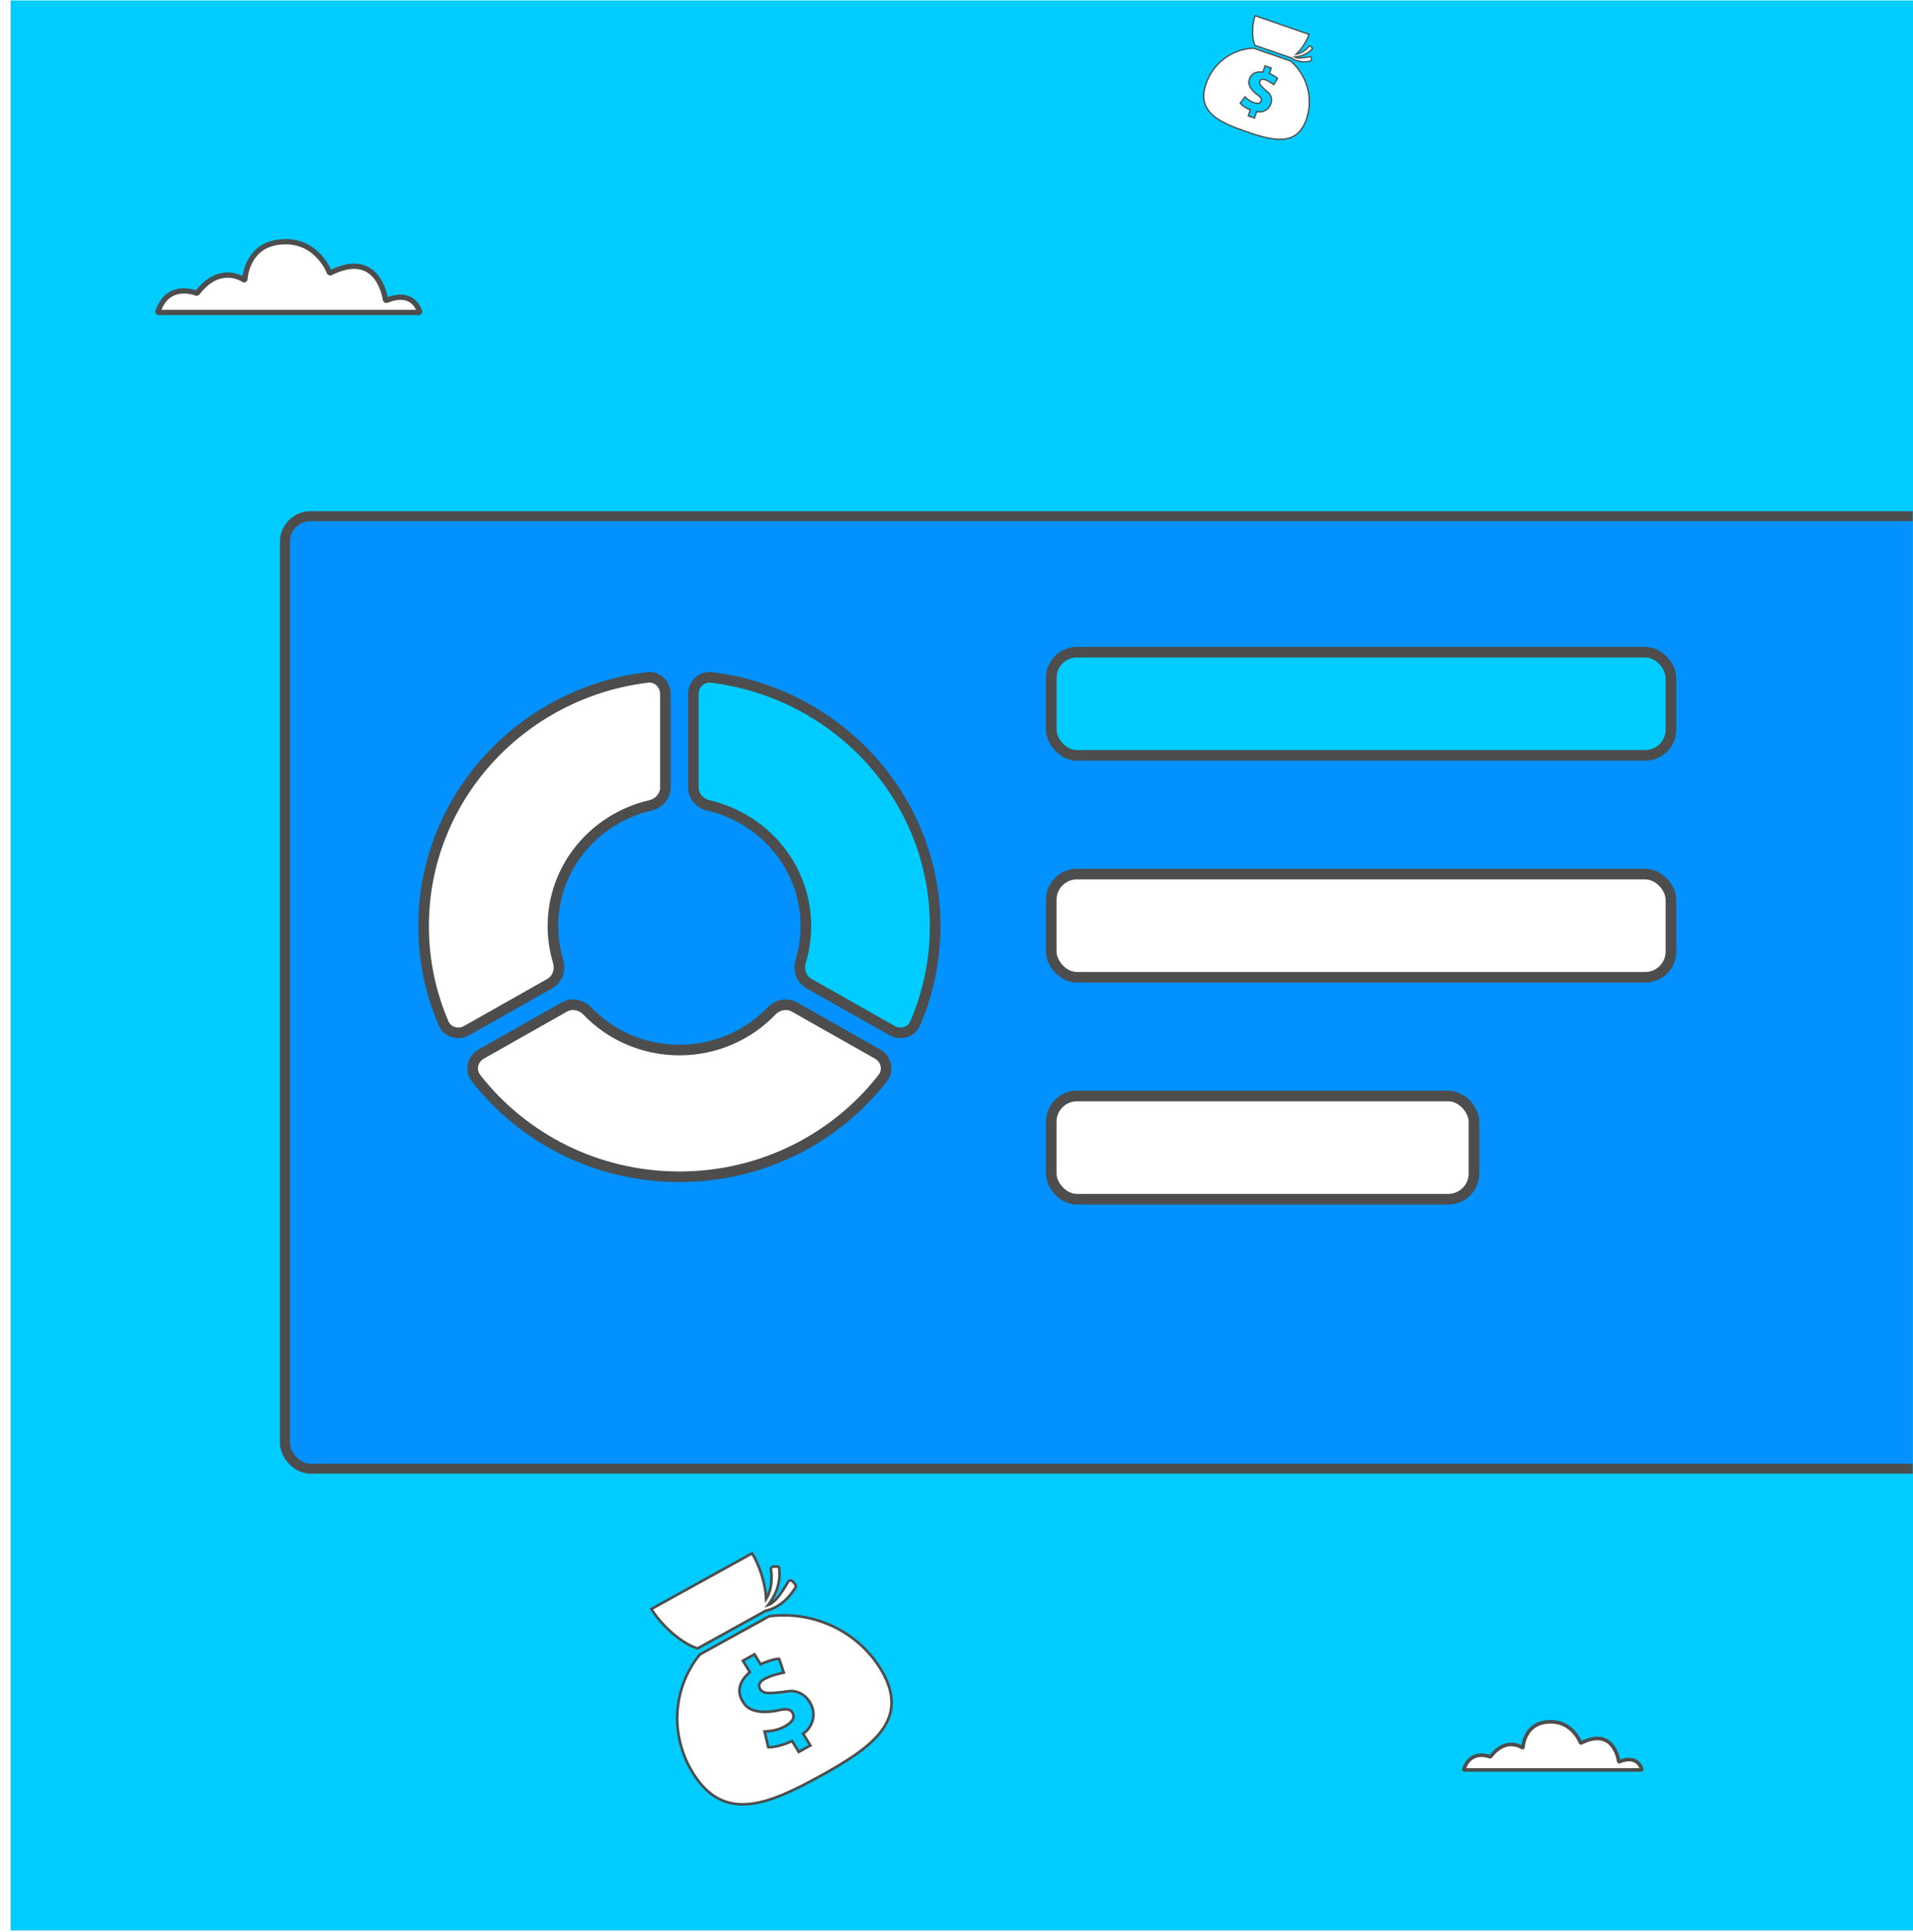 <svg width="724" height="731" viewBox="0 0 716 731" fill="none" xmlns="http://www.w3.org/2000/svg">
<rect y="0.164" width="720.132" height="730.199" fill="#00CCFF"/>
<mask id="mask0_2427_6780" style="mask-type:alpha" maskUnits="userSpaceOnUse" x="-1" y="0" width="722" height="731">
<rect x="-0.131" width="720.132" height="730.199" fill="#FFD521"/>
</mask>
<g mask="url(#mask0_2427_6780)">
<g filter="url(#filter0_d_2427_6780)">
<rect x="96.768" y="184.697" width="676.161" height="360.371" rx="9.72" fill="#0291FF"/>
<rect x="96.768" y="184.697" width="676.161" height="360.371" rx="9.72" stroke="#4D4D4D" stroke-width="3.779"/>
</g>
<g filter="url(#filter1_d_2427_6780)">
<path d="M148.828 339.138C148.828 352.191 151.515 364.616 156.382 375.926C157.834 379.298 161.912 380.496 165.107 378.69L196.639 360.859C199.553 359.211 200.681 355.623 199.715 352.417C198.446 348.207 197.769 343.749 197.769 339.138C197.769 316.965 213.484 298.382 234.594 293.499C237.818 292.754 240.329 290.022 240.329 286.713V251.289C240.329 247.577 237.206 244.603 233.52 245.053C185.77 250.882 148.828 290.781 148.828 339.138Z" fill="white"/>
<path d="M148.828 339.138C148.828 352.191 151.515 364.616 156.382 375.926C157.834 379.298 161.912 380.496 165.107 378.69L196.639 360.859C199.553 359.211 200.681 355.623 199.715 352.417C198.446 348.207 197.769 343.749 197.769 339.138C197.769 316.965 213.484 298.382 234.594 293.499C237.818 292.754 240.329 290.022 240.329 286.713V251.289C240.329 247.577 237.206 244.603 233.52 245.053C185.77 250.882 148.828 290.781 148.828 339.138Z" stroke="#4D4D4D" stroke-width="4.011"/>
</g>
<g filter="url(#filter2_d_2427_6780)">
<path d="M289.136 369.735C286.303 368.132 282.754 368.917 280.501 371.265C271.773 380.361 259.38 386.033 245.627 386.033C231.883 386.033 219.492 380.361 210.765 371.265C208.511 368.917 204.962 368.132 202.129 369.735L170.638 387.547C167.36 389.402 166.334 393.665 168.648 396.636C186.325 419.335 214.232 433.978 245.627 433.978C277.021 433.978 304.928 419.335 322.614 396.637C324.93 393.665 323.904 389.401 320.625 387.546L289.136 369.735Z" fill="white"/>
<path d="M289.136 369.735C286.303 368.132 282.754 368.917 280.501 371.265C271.773 380.361 259.38 386.033 245.627 386.033C231.883 386.033 219.492 380.361 210.765 371.265C208.511 368.917 204.962 368.132 202.129 369.735L170.638 387.547C167.36 389.402 166.334 393.665 168.648 396.636C186.325 419.335 214.232 433.978 245.627 433.978C277.021 433.978 304.928 419.335 322.614 396.637C324.93 393.665 323.904 389.401 320.625 387.546L289.136 369.735Z" stroke="#4D4D4D" stroke-width="4.011"/>
</g>
<g filter="url(#filter3_d_2427_6780)">
<path d="M257.733 245.053C254.048 244.603 250.924 247.577 250.924 251.289V286.713C250.924 290.022 253.436 292.754 256.66 293.499C277.781 298.38 293.496 316.964 293.496 339.138C293.496 343.749 292.819 348.207 291.55 352.417C290.584 355.623 291.712 359.211 294.626 360.859L326.15 378.691C329.344 380.497 333.421 379.301 334.873 375.932C339.75 364.62 342.438 352.193 342.438 339.138C342.438 290.781 305.485 250.882 257.733 245.053Z" fill="#00CCFF"/>
<path d="M257.733 245.053C254.048 244.603 250.924 247.577 250.924 251.289V286.713C250.924 290.022 253.436 292.754 256.66 293.499C277.781 298.38 293.496 316.964 293.496 339.138C293.496 343.749 292.819 348.207 291.55 352.417C290.584 355.623 291.712 359.211 294.626 360.859L326.15 378.691C329.344 380.497 333.421 379.301 334.873 375.932C339.75 364.62 342.438 352.193 342.438 339.138C342.438 290.781 305.485 250.882 257.733 245.053Z" stroke="#4D4D4D" stroke-width="4.011"/>
</g>
<g filter="url(#filter4_d_2427_6780)">
<rect x="390.614" y="241.885" width="234.536" height="39.032" rx="9.72" fill="#00CCFF"/>
<rect x="390.614" y="241.885" width="234.536" height="39.032" rx="9.72" stroke="#4D4D4D" stroke-width="4.011"/>
</g>
<g filter="url(#filter5_d_2427_6780)">
<rect x="390.614" y="325.85" width="234.536" height="39.032" rx="9.72" fill="white"/>
<rect x="390.614" y="325.85" width="234.536" height="39.032" rx="9.72" stroke="#4D4D4D" stroke-width="4.011"/>
</g>
<g filter="url(#filter6_d_2427_6780)">
<rect x="390.614" y="409.816" width="159.982" height="39.032" rx="9.72" fill="white"/>
<rect x="390.614" y="409.816" width="159.982" height="39.032" rx="9.72" stroke="#4D4D4D" stroke-width="4.011"/>
</g>
<path d="M294.323 598.407C291.508 603.122 289.38 606.241 286.738 607.209C288.67 604.691 291.786 599.838 290.846 593.053C290.772 592.544 289.129 592.669 288.602 592.729C288.074 592.788 287.706 593.253 287.78 593.763C288.52 599.006 287.364 602.601 285.973 604.936C285.699 599.145 283.43 592.225 280.651 587.674L261.959 598.006L242.514 608.754C246.1 614.627 253.714 621.752 260.011 623.663L285.599 609.52C285.599 609.52 285.585 609.498 285.607 609.486C286.813 609.225 288.244 608.753 289.774 607.907C292.235 606.547 294.925 604.249 297.224 600.34C297.49 599.903 296.143 598.328 295.661 598.073C295.179 597.818 294.577 597.948 294.323 598.407Z" fill="white" stroke="#4D4D4D" stroke-width="1.001"/>
<path d="M287.064 611.5L286.887 611.598L261.039 625.86L260.84 625.97C250.836 638.315 249.206 656 258.168 670.658C269.904 689.854 286.848 682.74 306.478 671.909C326.107 661.077 341.02 650.642 329.27 631.424C320.308 616.766 303.33 609.349 287.064 611.5ZM302.953 644.871C305.143 649.326 303.032 653.888 299.95 655.937L302.693 660.377L298.297 662.803L295.787 658.699C295.787 658.699 290.632 661.195 286.763 661.036L285.361 655.101C285.361 655.101 287.975 655.052 290.563 654.234C293.129 653.428 297.06 651.114 296.247 648.716C295.466 646.418 293.62 646.362 290.286 647.127C286.953 647.892 280.62 648.366 277.892 644.876C274.921 641.085 274.883 636.894 279.785 632.622L277.156 628.322L281.552 625.896L283.849 629.653C283.849 629.653 288.569 627.513 290.894 627.624L292.643 632.816C292.643 632.816 287.552 633.766 284.763 635.567C281.973 637.367 283.539 640.366 286.388 640.507C289.737 640.692 294.034 639.802 295.525 639.764C297.082 639.834 300.778 640.437 302.953 644.871Z" fill="white" stroke="#4D4D4D" stroke-width="1.001"/>
<path d="M550.204 669.63H617.186C617.323 669.63 617.391 669.493 617.391 669.425C617.05 668.336 615.28 663.912 608.882 666.498C608.746 666.566 608.677 666.498 608.609 666.362C608.337 664.66 606.159 653.565 594.451 659.419C594.383 659.487 594.246 659.419 594.178 659.351C593.702 658.126 590.298 650.774 581.857 651.455C573.553 651.999 572.532 659.487 572.395 661.053C572.395 661.189 572.259 661.257 572.123 661.189C570.898 660.44 565.452 657.649 560.143 664.592C560.075 664.66 560.006 664.66 559.938 664.66C558.985 664.32 552.451 662.074 550 669.425C550 669.493 550.068 669.63 550.204 669.63Z" fill="white" stroke="#4D4D4D" stroke-width="1.361"/>
<path d="M56.078 118.219H154.496C154.696 118.219 154.796 118.019 154.796 117.919C154.296 116.319 151.696 109.818 142.294 113.619C142.094 113.719 141.994 113.619 141.894 113.418C141.494 110.918 138.293 94.615 121.09 103.217C120.99 103.317 120.79 103.217 120.69 103.117C119.99 101.316 114.989 90.514 102.587 91.514C90.385 92.315 88.884 103.317 88.684 105.617C88.684 105.817 88.484 105.917 88.284 105.817C86.484 104.717 78.483 100.616 70.681 110.818C70.581 110.918 70.481 110.918 70.381 110.918C68.981 110.418 59.379 107.117 55.778 117.919C55.778 118.019 55.878 118.219 56.078 118.219Z" fill="white" stroke="#4D4D4D" stroke-width="2"/>
<path d="M491.743 21.47C489.026 21.975 487.143 22.211 485.916 21.562C487.506 21.449 490.373 21.009 492.665 18.461C492.836 18.268 492.256 17.709 492.062 17.536C491.868 17.363 491.571 17.38 491.4 17.573C489.633 19.547 487.882 20.293 486.538 20.544C488.665 18.562 490.579 15.485 491.42 12.992L481.407 9.528L470.991 5.925C469.906 9.142 469.646 14.236 470.956 17.155L484.662 21.897C484.662 21.897 484.666 21.885 484.678 21.889C485.168 22.244 485.813 22.613 486.633 22.897C487.951 23.353 489.702 23.587 491.943 23.156C492.197 23.112 492.363 22.108 492.305 21.849C492.246 21.591 492.001 21.413 491.743 21.47Z" fill="white" stroke="#4D4D4D" stroke-width="0.495"/>
<path d="M484.431 23.074L484.335 23.041L470.5 18.247L470.393 18.21C462.427 18.571 455.129 23.721 452.423 31.751C448.878 42.267 457.092 46.136 467.599 49.777C478.106 53.417 486.933 55.467 490.481 44.939C493.187 36.909 490.525 28.308 484.431 23.074ZM476.806 39.709C475.81 41.954 473.38 42.666 471.597 42.208L470.787 44.651L468.433 43.835L469.191 41.587C469.191 41.587 466.565 40.517 465.372 39.054L467.19 36.615C467.19 36.615 468.055 37.553 469.207 38.231C470.347 38.905 472.506 39.587 473.161 38.512C473.787 37.48 473.211 36.789 471.838 35.821C470.465 34.854 468.231 32.698 468.683 30.57C469.171 28.255 470.763 26.88 473.987 27.28L474.78 24.924L477.134 25.74L476.44 27.798C476.44 27.798 478.789 28.824 479.5 29.708L478.079 32.032C478.079 32.032 476.066 30.485 474.472 30.052C472.879 29.619 472.239 31.165 473.108 32.249C474.123 33.531 475.856 34.809 476.354 35.34C476.832 35.931 477.798 37.475 476.806 39.709Z" fill="white" stroke="#4D4D4D" stroke-width="0.495"/>
</g>
<defs>
<filter id="filter0_d_2427_6780" x="94.878" y="182.808" width="687" height="374.739" filterUnits="userSpaceOnUse" color-interpolation-filters="sRGB">
<feFlood flood-opacity="0" result="BackgroundImageFix"/>
<feColorMatrix in="SourceAlpha" type="matrix" values="0 0 0 0 0 0 0 0 0 0 0 0 0 0 0 0 0 0 127 0" result="hardAlpha"/>
<feOffset dx="7.06" dy="10.59"/>
<feComposite in2="hardAlpha" operator="out"/>
<feColorMatrix type="matrix" values="0 0 0 0 0.302 0 0 0 0 0.302 0 0 0 0 0.302 0 0 0 1 0"/>
<feBlend mode="normal" in2="BackgroundImageFix" result="effect1_dropShadow_2427_6780"/>
<feBlend mode="normal" in="SourceGraphic" in2="effect1_dropShadow_2427_6780" result="shape"/>
</filter>
<filter id="filter1_d_2427_6780" x="146.822" y="243.001" width="103.004" height="149.769" filterUnits="userSpaceOnUse" color-interpolation-filters="sRGB">
<feFlood flood-opacity="0" result="BackgroundImageFix"/>
<feColorMatrix in="SourceAlpha" type="matrix" values="0 0 0 0 0 0 0 0 0 0 0 0 0 0 0 0 0 0 127 0" result="hardAlpha"/>
<feOffset dx="7.492" dy="11.238"/>
<feComposite in2="hardAlpha" operator="out"/>
<feColorMatrix type="matrix" values="0 0 0 0 0.302 0 0 0 0 0.302 0 0 0 0 0.302 0 0 0 1 0"/>
<feBlend mode="normal" in2="BackgroundImageFix" result="effect1_dropShadow_2427_6780"/>
<feBlend mode="normal" in="SourceGraphic" in2="effect1_dropShadow_2427_6780" result="shape"/>
</filter>
<filter id="filter2_d_2427_6780" x="165.387" y="366.885" width="167.982" height="80.338" filterUnits="userSpaceOnUse" color-interpolation-filters="sRGB">
<feFlood flood-opacity="0" result="BackgroundImageFix"/>
<feColorMatrix in="SourceAlpha" type="matrix" values="0 0 0 0 0 0 0 0 0 0 0 0 0 0 0 0 0 0 127 0" result="hardAlpha"/>
<feOffset dx="7.492" dy="11.238"/>
<feComposite in2="hardAlpha" operator="out"/>
<feColorMatrix type="matrix" values="0 0 0 0 0.302 0 0 0 0 0.302 0 0 0 0 0.302 0 0 0 1 0"/>
<feBlend mode="normal" in2="BackgroundImageFix" result="effect1_dropShadow_2427_6780"/>
<feBlend mode="normal" in="SourceGraphic" in2="effect1_dropShadow_2427_6780" result="shape"/>
</filter>
<filter id="filter3_d_2427_6780" x="248.919" y="243.001" width="103.016" height="149.769" filterUnits="userSpaceOnUse" color-interpolation-filters="sRGB">
<feFlood flood-opacity="0" result="BackgroundImageFix"/>
<feColorMatrix in="SourceAlpha" type="matrix" values="0 0 0 0 0 0 0 0 0 0 0 0 0 0 0 0 0 0 127 0" result="hardAlpha"/>
<feOffset dx="7.492" dy="11.238"/>
<feComposite in2="hardAlpha" operator="out"/>
<feColorMatrix type="matrix" values="0 0 0 0 0.302 0 0 0 0 0.302 0 0 0 0 0.302 0 0 0 1 0"/>
<feBlend mode="normal" in2="BackgroundImageFix" result="effect1_dropShadow_2427_6780"/>
<feBlend mode="normal" in="SourceGraphic" in2="effect1_dropShadow_2427_6780" result="shape"/>
</filter>
<filter id="filter4_d_2427_6780" x="388.608" y="239.88" width="241.787" height="47.903" filterUnits="userSpaceOnUse" color-interpolation-filters="sRGB">
<feFlood flood-opacity="0" result="BackgroundImageFix"/>
<feColorMatrix in="SourceAlpha" type="matrix" values="0 0 0 0 0 0 0 0 0 0 0 0 0 0 0 0 0 0 127 0" result="hardAlpha"/>
<feOffset dx="3.24" dy="4.86"/>
<feComposite in2="hardAlpha" operator="out"/>
<feColorMatrix type="matrix" values="0 0 0 0 0.302 0 0 0 0 0.302 0 0 0 0 0.302 0 0 0 1 0"/>
<feBlend mode="normal" in2="BackgroundImageFix" result="effect1_dropShadow_2427_6780"/>
<feBlend mode="normal" in="SourceGraphic" in2="effect1_dropShadow_2427_6780" result="shape"/>
</filter>
<filter id="filter5_d_2427_6780" x="388.608" y="323.844" width="241.787" height="47.903" filterUnits="userSpaceOnUse" color-interpolation-filters="sRGB">
<feFlood flood-opacity="0" result="BackgroundImageFix"/>
<feColorMatrix in="SourceAlpha" type="matrix" values="0 0 0 0 0 0 0 0 0 0 0 0 0 0 0 0 0 0 127 0" result="hardAlpha"/>
<feOffset dx="3.24" dy="4.86"/>
<feComposite in2="hardAlpha" operator="out"/>
<feColorMatrix type="matrix" values="0 0 0 0 0.302 0 0 0 0 0.302 0 0 0 0 0.302 0 0 0 1 0"/>
<feBlend mode="normal" in2="BackgroundImageFix" result="effect1_dropShadow_2427_6780"/>
<feBlend mode="normal" in="SourceGraphic" in2="effect1_dropShadow_2427_6780" result="shape"/>
</filter>
<filter id="filter6_d_2427_6780" x="388.608" y="407.811" width="167.232" height="47.903" filterUnits="userSpaceOnUse" color-interpolation-filters="sRGB">
<feFlood flood-opacity="0" result="BackgroundImageFix"/>
<feColorMatrix in="SourceAlpha" type="matrix" values="0 0 0 0 0 0 0 0 0 0 0 0 0 0 0 0 0 0 127 0" result="hardAlpha"/>
<feOffset dx="3.24" dy="4.86"/>
<feComposite in2="hardAlpha" operator="out"/>
<feColorMatrix type="matrix" values="0 0 0 0 0.302 0 0 0 0 0.302 0 0 0 0 0.302 0 0 0 1 0"/>
<feBlend mode="normal" in2="BackgroundImageFix" result="effect1_dropShadow_2427_6780"/>
<feBlend mode="normal" in="SourceGraphic" in2="effect1_dropShadow_2427_6780" result="shape"/>
</filter>
</defs>
</svg>
